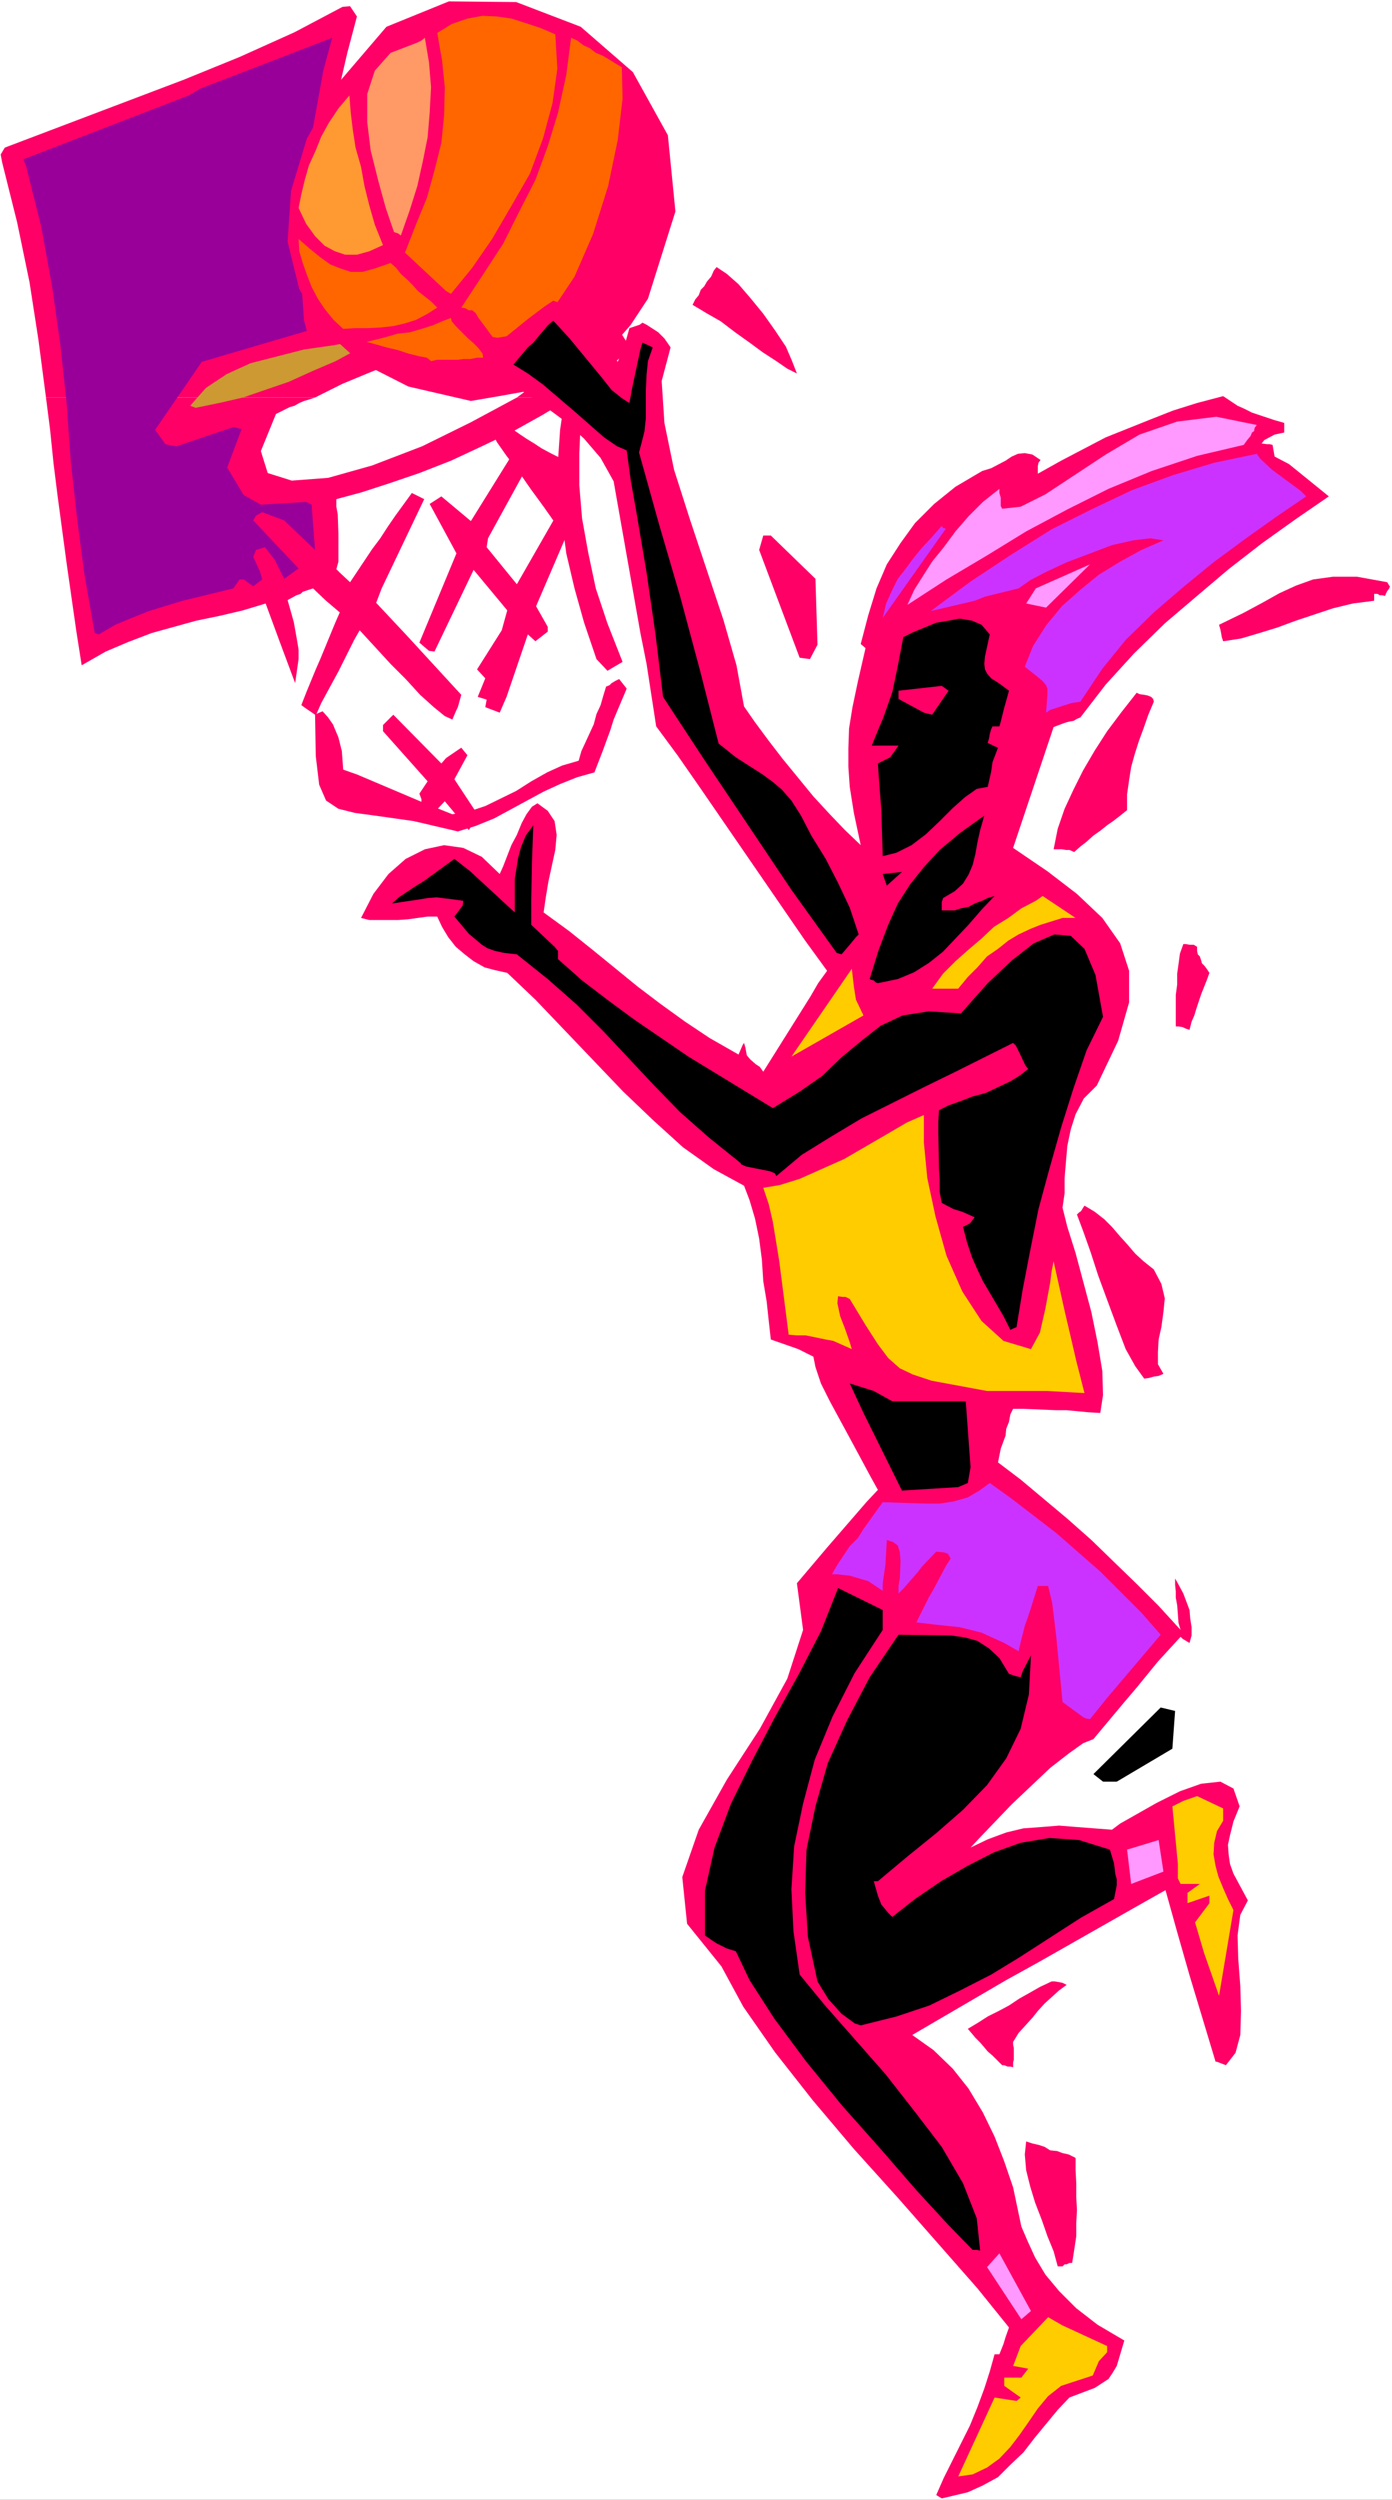 <?xml version="1.0" encoding="UTF-8" standalone="no"?>
<svg
   version="1.0"
   width="86.72mm"
   height="155.668mm"
   id="svg48"
   sodipodi:docname="Basketball Player 61.wmf"
   xmlns:inkscape="http://www.inkscape.org/namespaces/inkscape"
   xmlns:sodipodi="http://sodipodi.sourceforge.net/DTD/sodipodi-0.dtd"
   xmlns="http://www.w3.org/2000/svg"
   xmlns:svg="http://www.w3.org/2000/svg">
  <rect width="100%" height="100%" fill="#333333" stroke="none"/>
  <sodipodi:namedview
     id="namedview48"
     pagecolor="#ffffff"
     bordercolor="#000000"
     borderopacity="0.25"
     inkscape:showpageshadow="2"
     inkscape:pageopacity="0.0"
     inkscape:pagecheckerboard="0"
     inkscape:deskcolor="#d1d1d1"
     inkscape:document-units="mm" />
  <defs
     id="defs1">
    <pattern
       id="WMFhbasepattern"
       patternUnits="userSpaceOnUse"
       width="6"
       height="6"
       x="0"
       y="0" />
  </defs>
  <path
     style="fill:#ffffff;fill-opacity:1;fill-rule:evenodd;stroke:none"
     d="M 0,588.353 H 327.762 V 0 H 0 Z"
     id="path1" />
  <path
     style="fill:#ffffff;fill-opacity:1;fill-rule:evenodd;stroke:none"
     d="m 107.476,286.339 -10.505,6.302 v 8.08 l 6.303,6.302 v 4.848 l -10.667,-0.485 -8.081,3.232 -7.434,16.644 -3.232,4.686 1.131,5.494 0.485,10.503 -0.485,0.323 -1.616,1.293 -1.131,1.939 -0.485,0.808 -0.808,1.131 -1.616,2.909 -1.616,3.555 -0.485,1.778 v 2.101 l 0.323,1.778 0.646,2.585 0.97,3.878 3.071,9.372 4.202,12.281 -6.95,1.939 -10.505,17.937 -9.697,4.686 -2.586,9.695 0.485,5.817 6.788,1.616 2.909,-4.848 3.232,-3.878 16.323,-7.918 19.717,-19.229 -0.323,-10.827 -1.293,-7.433 3.232,-2.101 14.546,4.848 8.081,6.948 -10.182,15.998 -0.162,0.323 -1.616,1.131 -2.748,3.07 -4.04,5.979 -2.101,4.04 2.909,2.262 2.586,1.778 2.909,2.747 1.616,2.262 7.596,0.646 v -0.97 l 0.323,-1.778 v -3.393 l 0.162,-0.97 v -1.131 l 0.808,-2.424 0.808,-2.747 0.162,-0.323 0.323,-0.323 9.212,-13.735 7.919,-11.15 0.485,-0.162 0.646,-0.485 0.808,-0.646 1.455,-1.778 0.646,-0.97 0.323,-1.131 -0.323,-2.262 -0.485,-2.262 -0.162,-1.293 -0.323,-0.485 -6.303,-6.625 -4.687,-1.939 -6.142,-4.363 -15.839,-8.08 8.243,-13.735 5.172,-9.372 3.556,9.534 0.808,0.97 5.495,8.564 1.131,1.939 0.808,2.101 v 0.97 l 0.162,0.646 v 0.323 l 0.162,0.323 -1.131,6.948 12.283,9.695 1.131,0.97 2.424,1.131 h 0.97 l 0.808,-0.162 0.485,-0.97 0.323,-1.616 -0.485,-2.101 -0.808,-2.101 -1.455,-4.04 -1.616,-3.232 -0.646,-1.293 -4.849,-7.11 -4.202,-13.25 -6.626,-9.695 -0.808,-12.281 -2.101,-9.372 -8.081,-3.393 -0.97,-3.878 2.263,-0.646 2.101,-0.97 0.646,-0.808 0.646,-0.808 0.97,-2.424 0.162,-1.616 0.485,-1.454 0.485,-3.393 -0.162,-2.747 -0.808,-1.454 -1.778,-2.909 -1.939,-2.424 -1.616,-1.778 z"
     id="path2" />
  <path
     style="fill:#ff0066;fill-opacity:1;fill-rule:evenodd;stroke:none"
     d="M 10.828,93.561 9.051,79.988 6.95,66.414 4.04,52.356 2.263,45.246 0.485,38.136 0.162,36.358 1.131,34.742 43.314,18.745 56.405,13.412 69.334,7.595 80.648,1.616 82.425,1.454 l 1.616,2.424 -2.263,8.564 -2.101,9.049 -1.778,9.211 -1.293,9.695 -0.97,9.372 -0.162,9.372 0.485,9.372 1.131,8.888 6.95,-0.646 6.95,-1.131 14.061,-2.262 6.95,-1.616 21.01,-5.009 2.586,0.323 2.101,1.131 1.939,1.616 1.939,1.939 1.939,2.101 1.455,2.585 3.394,5.333 -1.293,1.454 -1.616,1.454 -3.232,2.909 -7.758,5.979 h -12.768 l 5.495,-4.04 4.687,-3.717 3.717,-3.393 1.939,-2.909 0.485,-2.424 -1.293,-2.101 -3.394,-1.293 h -5.495 l -6.95,1.778 -6.788,1.939 -6.788,2.262 -13.576,5.333 -6.465,2.585 -6.626,2.747 -6.465,3.232 z"
     id="path3" />
  <path
     style="fill:#ff0066;fill-opacity:1;fill-rule:evenodd;stroke:none"
     d="m 10.828,93.561 0.97,7.595 0.808,7.918 0.97,7.756 2.101,15.674 2.263,15.836 1.293,8.241 5.657,-3.232 5.333,-2.262 5.495,-2.101 10.505,-2.909 5.495,-1.131 5.495,-1.293 5.333,-1.616 3.394,9.211 3.556,9.534 0.808,-5.656 v -2.262 l -0.323,-1.939 -0.808,-4.525 -1.455,-5.171 2.101,-1.131 0.97,-0.323 0.485,-0.485 2.424,-0.808 3.071,2.909 3.232,2.747 -1.131,2.585 -3.394,8.241 -1.131,2.585 -1.131,2.747 -1.131,2.747 -1.131,2.909 0.646,0.485 2.586,1.778 0.162,9.695 0.808,6.787 1.616,3.717 2.909,1.939 3.879,0.97 5.98,0.808 7.919,1.131 10.344,2.424 4.202,-1.293 4.364,-1.778 11.637,-6.302 3.879,-1.778 4.04,-1.616 4.04,-1.131 1.939,-5.009 1.778,-4.848 0.808,-2.585 3.071,-7.272 -1.778,-2.262 -0.97,0.485 -0.808,0.485 -0.485,0.485 -0.808,0.323 -0.646,2.101 -0.646,2.262 -0.97,2.101 -0.646,2.424 -2.909,6.302 -0.646,2.262 -3.879,1.131 -3.556,1.616 -3.717,2.101 -3.556,2.262 -7.273,3.555 -3.879,1.293 -3.879,0.646 -6.465,-2.585 -16,-6.787 -3.232,-1.131 -0.323,-4.363 -0.808,-3.232 -1.293,-3.07 -1.131,-1.616 -1.293,-1.454 -0.808,0.323 -0.646,0.323 1.131,-2.585 4.04,-7.433 3.717,-7.433 1.293,-2.262 7.273,7.918 3.556,3.555 3.394,3.717 3.232,2.909 2.586,2.101 1.778,0.808 0.97,-2.262 0.323,-0.646 0.808,-2.909 -12.768,-13.897 -7.273,-7.756 1.293,-3.393 10.02,-21.007 -2.909,-1.454 -3.879,5.333 -1.778,2.585 -1.778,2.747 -1.939,2.585 -5.172,7.756 -2.424,-2.262 -0.808,-0.808 0.485,-1.778 v -2.101 -4.525 l -0.162,-4.525 -0.323,-1.778 v -1.778 l 5.98,-1.616 6.465,-2.101 7.111,-2.424 7.434,-2.909 7.273,-3.393 7.434,-3.555 6.95,-3.878 6.626,-4.04 h -12.768 l -10.828,5.817 -11.475,5.656 -11.798,4.525 -10.344,2.909 -8.566,0.646 -5.657,-1.778 -1.616,-5.171 3.556,-8.726 3.232,-1.616 1.131,-0.323 1.131,-0.646 1.131,-0.485 1.131,-0.323 1.455,-0.485 z"
     id="path4" />
  <path
     style="fill:#ff0066;fill-opacity:1;fill-rule:evenodd;stroke:none"
     d="m 99.234,193.101 v -5.009 l -0.485,-1.293 1.939,-2.909 -10.505,-11.796 v -1.454 l 2.424,-2.424 11.313,11.473 1.131,-1.293 3.556,-2.424 1.455,1.778 -3.071,5.656 5.657,8.564 -2.263,3.393 -5.657,-6.787 -2.263,2.424 z"
     id="path5" />
  <path
     style="fill:#990099;fill-opacity:1;fill-rule:evenodd;stroke:none"
     d="M 22.303,148.987 19.879,135.252 18.101,121.678 16.647,108.428 15.677,94.854 14.222,81.28 12.283,67.545 9.697,53.325 6.142,39.105 5.495,37.489 44.445,22.461 47.193,20.845 78.223,8.888 l -2.101,7.756 -2.909,16.159 -1.131,8.08 -0.97,8.08 -0.162,8.726 v 8.726 l 0.646,9.049 0.646,2.424 -24.728,7.272 -10.99,15.998 2.424,3.393 2.586,0.485 13.414,-4.525 1.939,0.485 -3.394,9.049 3.879,6.464 4.04,2.262 10.667,-0.646 1.293,0.646 0.808,10.665 -7.273,-6.948 -5.172,-1.939 -1.455,0.808 -0.646,1.131 10.667,11.311 -3.394,2.424 -2.263,-4.525 -2.263,-2.909 -2.101,0.646 -0.646,1.616 1.616,3.555 0.485,1.778 -2.101,1.616 -2.263,-1.616 h -0.97 l -1.455,2.101 -7.919,1.939 -4.04,0.97 -7.919,2.424 -4.04,1.616 -3.879,1.616 -3.879,2.262 z"
     id="path6" />
  <path
     style="fill:#ff0066;fill-opacity:1;fill-rule:evenodd;stroke:none"
     d="m 114.264,166.439 0.323,-1.778 -2.101,-0.646 1.778,-4.363 -1.939,-2.101 5.818,-9.211 1.293,-4.686 -7.919,-9.534 -9.212,19.229 -1.293,-0.162 -2.263,-1.939 8.727,-21.007 -6.303,-11.635 2.748,-1.778 6.95,5.817 10.344,-16.644 3.717,2.424 -0.97,1.778 -9.051,16.482 -0.323,2.101 7.111,8.726 10.182,-17.775 1.131,-0.323 2.101,2.585 -8.889,20.684 2.748,4.848 v 1.131 l -2.909,2.262 -1.778,-1.616 -5.01,14.705 -1.616,3.717 z"
     id="path7" />
  <path
     style="fill:#ff0066;fill-opacity:1;fill-rule:evenodd;stroke:none"
     d="m 143.032,157.875 -2.586,-2.747 -2.909,-8.564 -2.263,-8.08 -1.939,-8.241 -0.97,-7.433 -0.97,-7.433 v -7.11 l 0.485,-7.11 0.97,-6.625 2.424,-3.555 2.424,1.131 -0.97,7.272 -0.323,7.272 v 7.595 l 0.646,7.756 1.455,8.08 1.778,8.403 2.748,8.241 3.556,9.049 z"
     id="path8" />
  <path
     style="fill:#cc9932;fill-opacity:1;fill-rule:evenodd;stroke:none"
     d="m 44.768,95.5 3.717,-4.201 4.849,-3.232 5.657,-2.585 6.303,-1.616 6.303,-1.616 6.788,-0.97 6.303,-1.131 5.818,-0.808 -5.818,2.585 -5.657,3.07 -5.657,2.424 -5.333,2.424 -5.657,1.939 -5.172,1.778 -5.657,1.293 -5.495,1.131 z"
     id="path9" />
  <path
     style="fill:#ff0066;fill-opacity:1;fill-rule:evenodd;stroke:none"
     d="M 110.87,94.369 96.163,90.976 84.688,85.159 76.122,77.402 70.466,68.03 67.718,56.88 68.526,44.922 72.243,32.641 79.516,19.714 90.991,6.302 105.699,0.323 l 15.839,0.162 15.192,5.817 12.283,10.665 8.243,14.866 1.778,17.937 -6.465,20.522 -4.04,6.14 -4.202,4.848 -4.525,4.201 -4.687,3.07 -5.495,1.939 -5.818,1.616 -6.303,1.131 z"
     id="path10" />
  <path
     style="fill:#ff0066;fill-opacity:1;fill-rule:evenodd;stroke:none"
     d="m 115.557,101.156 0.97,-0.162 0.97,-0.323 0.97,-0.162 0.808,-0.162 1.616,0.808 1.616,1.131 1.455,0.97 2.101,1.293 1.455,0.97 2.101,1.131 1.616,0.808 1.778,0.808 0.323,2.909 0.323,3.07 0.485,2.909 0.646,3.232 0.485,2.909 0.485,2.909 0.162,3.07 0.323,3.07 -2.586,-4.525 -2.586,-4.201 -3.071,-4.363 -3.071,-4.201 -2.909,-4.201 -2.748,-3.555 -2.263,-3.232 z"
     id="path11" />
  <path
     style="fill:#ff6600;fill-opacity:1;fill-rule:evenodd;stroke:none"
     d="m 101.496,84.997 -0.97,-0.808 -1.778,-0.323 -2.586,-0.646 -2.424,-0.808 -2.748,-0.646 -2.263,-0.646 -1.778,-0.485 -0.646,-0.162 1.939,-0.485 2.586,-0.646 2.748,-0.808 2.909,-0.323 2.748,-0.808 2.586,-0.808 2.263,-0.97 2.101,-0.808 0.162,0.808 0.97,1.131 1.131,1.131 1.616,1.616 1.455,1.293 1.131,1.131 0.97,1.293 0.162,0.97 h -1.455 l -1.616,0.323 h -1.616 l -1.293,0.162 h -1.778 -1.455 -1.616 z"
     id="path12" />
  <path
     style="fill:#ff6600;fill-opacity:1;fill-rule:evenodd;stroke:none"
     d="m 80.809,77.402 -2.263,-2.101 -2.101,-2.585 -1.616,-2.424 -1.455,-2.747 -1.131,-2.909 -0.97,-2.747 -0.808,-2.747 -0.162,-2.909 2.586,2.262 2.586,2.101 2.263,1.616 2.424,0.97 2.424,0.808 h 2.748 l 2.909,-0.808 3.717,-1.293 1.293,1.131 1.131,1.454 1.455,1.293 1.293,1.293 1.293,1.454 1.616,1.293 1.455,1.131 1.455,1.454 -2.263,1.454 -2.748,1.454 -2.586,0.808 -2.748,0.646 -2.909,0.323 -3.232,0.162 h -2.909 z"
     id="path13" />
  <path
     style="fill:#ff6600;fill-opacity:1;fill-rule:evenodd;stroke:none"
     d="m 110.385,73.039 -0.808,-0.485 -0.97,-0.162 5.01,-7.595 4.849,-7.433 3.717,-7.433 3.879,-7.595 2.909,-7.918 2.424,-7.918 1.939,-8.888 1.131,-8.726 1.455,0.646 1.455,1.131 1.455,0.646 1.455,1.131 1.616,0.646 1.616,0.97 1.293,0.808 1.616,0.97 0.162,7.433 -1.131,9.695 -2.263,10.827 -3.556,11.311 -4.364,10.019 -5.495,8.241 -5.98,5.009 -6.626,1.131 -1.131,-0.162 -0.646,-0.808 -0.808,-1.131 -0.97,-1.293 -0.97,-1.293 -0.646,-1.131 -0.808,-0.646 z"
     id="path14" />
  <path
     style="fill:#ff6600;fill-opacity:1;fill-rule:evenodd;stroke:none"
     d="m 105.052,68.515 -9.697,-9.049 2.586,-6.625 2.586,-6.302 1.778,-6.464 1.616,-6.464 0.646,-6.464 0.162,-6.625 -0.646,-6.302 -1.131,-6.464 3.394,-2.101 3.717,-1.293 3.556,-0.646 3.394,0.162 3.394,0.485 3.556,1.131 3.394,1.131 3.394,1.454 0.485,8.08 -1.131,8.08 -2.263,8.403 -3.071,8.241 -4.364,7.595 -4.525,7.756 -4.687,6.787 -5.01,6.14 z"
     id="path15" />
  <path
     style="fill:#ff9932;fill-opacity:1;fill-rule:evenodd;stroke:none"
     d="m 70.304,48.962 0.646,-3.232 0.808,-3.393 0.97,-3.393 1.616,-3.555 1.293,-3.232 1.778,-3.232 2.263,-3.393 2.586,-3.07 0.323,4.04 0.485,4.04 0.646,4.201 1.293,4.525 0.808,4.525 1.131,4.525 1.293,4.525 1.939,4.848 -3.232,1.454 -2.909,0.808 H 81.294 l -2.424,-0.808 -2.424,-1.293 -2.263,-2.262 -2.101,-2.909 z"
     id="path16" />
  <path
     style="fill:#ff9966;fill-opacity:1;fill-rule:evenodd;stroke:none"
     d="m 92.769,54.618 -1.939,-5.656 -1.778,-6.464 -1.778,-7.11 -0.808,-6.625 v -6.625 l 1.778,-5.494 3.717,-4.201 6.303,-2.424 0.97,-0.485 0.808,-0.646 0.97,5.817 0.485,5.817 -0.323,5.979 -0.485,5.817 -1.131,5.656 -1.293,5.817 -1.778,5.656 -2.101,5.979 -0.646,-0.485 z"
     id="path17" />
  <path
     style="fill:#ff0066;fill-opacity:1;fill-rule:evenodd;stroke:none"
     d="m 220.448,587.222 1.778,-4.04 6.141,-12.281 1.778,-4.363 1.616,-4.363 1.293,-4.04 1.131,-4.04 h 1.131 l 0.97,-2.424 0.485,-1.616 0.808,-2.262 -7.434,-9.211 -18.748,-21.33 -10.344,-11.473 -9.697,-11.473 -8.889,-11.311 -7.434,-10.665 -5.172,-9.534 -8.081,-10.019 -1.131,-10.988 3.879,-11.15 6.626,-11.796 7.758,-11.958 6.465,-11.796 3.717,-11.473 -1.455,-10.988 7.111,-8.403 9.374,-10.827 2.586,-2.747 -1.616,-2.909 -4.525,-8.403 -5.172,-9.534 -2.101,-4.201 -1.293,-3.878 -0.485,-2.424 -3.556,-1.778 -6.465,-2.262 -0.485,-4.363 -0.485,-4.525 -0.808,-4.848 -0.323,-5.009 -0.646,-5.009 -0.97,-4.686 -1.293,-4.363 -1.293,-3.393 -7.111,-3.878 -7.273,-5.171 -6.95,-6.302 -7.111,-6.787 -20.687,-21.653 -6.626,-6.302 -2.909,-0.646 -2.424,-0.646 -2.586,-1.454 -2.101,-1.616 -2.101,-1.778 -1.778,-2.262 -1.455,-2.424 -1.131,-2.424 h -2.263 l -4.687,0.646 -2.263,0.162 h -4.525 -2.263 l -1.939,-0.485 2.909,-5.656 3.556,-4.686 4.04,-3.555 4.525,-2.262 4.525,-0.97 4.525,0.646 4.364,2.101 4.202,4.04 0.808,-1.778 1.939,-5.009 1.293,-2.424 1.131,-2.747 1.131,-2.101 1.293,-1.778 1.293,-0.808 2.424,1.778 1.616,2.424 0.485,3.232 -0.323,3.555 -1.616,7.433 -0.646,3.878 -0.485,3.393 5.98,4.363 5.657,4.525 10.505,8.564 5.333,4.04 5.818,4.201 5.818,3.878 6.788,3.878 0.97,-2.262 0.323,-0.485 0.323,1.131 0.323,1.778 0.808,0.97 1.293,1.131 0.97,0.646 0.808,1.131 11.152,-17.775 1.778,-3.07 2.101,-2.909 -5.172,-7.11 -24.889,-36.196 -5.172,-7.433 -5.01,-6.787 -2.263,-14.705 -1.455,-7.272 -6.303,-35.712 -3.071,-5.494 -3.879,-4.525 -4.202,-3.878 -4.364,-3.232 -4.525,-3.07 -4.04,-2.909 -3.394,-3.717 -2.101,-3.717 1.939,-1.616 7.596,-6.14 3.879,-2.909 1.939,-1.293 2.263,0.808 2.101,1.616 2.101,1.778 1.939,2.101 1.616,1.778 5.172,6.302 1.616,-3.878 1.131,-4.04 2.424,-0.808 0.646,-0.485 0.97,0.485 2.748,1.778 1.455,1.454 1.455,2.101 -2.101,7.918 0.646,9.857 2.263,10.988 3.717,11.635 7.919,23.754 3.071,10.665 1.778,9.695 2.586,3.717 3.232,4.363 3.232,4.201 7.273,8.888 3.879,4.201 3.556,3.717 3.717,3.555 -1.616,-7.595 -0.97,-6.14 -0.323,-4.686 v -4.363 l 0.162,-4.686 0.808,-5.009 1.293,-6.14 1.778,-7.756 -1.131,-0.97 1.778,-6.787 1.939,-6.302 2.424,-5.656 3.232,-5.009 3.394,-4.686 4.525,-4.525 5.01,-4.04 6.303,-3.717 2.101,-0.646 3.394,-1.778 1.455,-0.97 1.455,-0.646 1.616,-0.162 1.778,0.323 1.939,1.293 -0.485,0.646 -0.162,0.808 v 0.808 0.97 l 5.495,-3.07 10.505,-5.494 10.505,-4.201 5.333,-2.101 5.657,-1.778 6.142,-1.616 3.394,2.262 1.455,0.646 1.939,0.97 5.333,1.778 2.263,0.646 v 2.262 l -2.263,0.485 -2.424,1.293 -0.646,0.808 1.293,0.162 h 0.646 l 0.646,0.162 0.485,2.747 3.394,1.778 9.374,7.595 -7.758,5.333 -7.919,5.656 -7.919,6.14 -7.434,6.302 -7.596,6.464 -7.273,7.11 -6.626,7.272 -5.98,7.756 -0.808,0.323 -0.808,0.485 -0.97,0.162 -0.646,0.162 -0.97,0.323 -2.101,0.808 -9.535,28.44 8.081,5.494 6.95,5.333 5.98,5.656 4.202,5.979 2.101,6.464 v 7.433 l -2.586,9.049 -5.01,10.503 -3.071,3.07 -1.939,3.717 -1.131,3.555 -0.808,3.878 -0.323,3.717 -0.323,3.878 v 3.555 l -0.485,3.393 1.131,4.525 1.939,6.14 3.717,13.897 1.455,7.11 1.131,6.787 0.162,5.656 -0.646,4.201 -2.748,-0.162 -5.172,-0.485 h -2.424 l -7.758,-0.323 h -2.424 l -0.646,1.293 -0.323,1.778 -0.646,1.616 -0.162,1.616 -1.131,3.07 -0.646,3.232 5.333,4.04 10.99,9.211 5.657,5.009 10.667,10.342 5.172,5.171 5.172,5.656 -0.485,-1.616 -0.323,-4.201 -0.323,-1.778 v -1.454 l -0.162,-1.616 v -1.454 l 0.808,1.454 1.131,2.101 1.455,3.878 0.162,1.939 0.323,2.101 v 1.939 l -0.485,1.778 -1.616,-0.97 -0.485,-0.485 -5.333,5.817 -5.01,6.14 -2.748,3.232 -7.434,8.888 -2.424,0.97 -3.394,2.424 -4.364,3.393 -9.051,8.564 -7.434,7.756 -2.263,2.424 4.04,-1.939 4.364,-1.616 4.04,-0.97 4.364,-0.323 4.04,-0.323 4.04,0.323 8.404,0.646 1.939,-1.454 8.566,-4.848 5.495,-2.747 5.01,-1.778 4.525,-0.485 3.071,1.616 1.455,4.201 -1.455,3.555 -0.808,3.232 -0.485,2.262 0.162,2.262 0.323,2.262 0.808,2.262 3.394,6.302 -1.778,3.393 -0.646,4.848 0.162,5.494 0.485,6.464 0.162,5.817 -0.162,5.656 -1.131,4.201 -2.263,2.909 -2.101,-0.808 h -0.323 l -6.141,-20.36 -2.909,-10.18 -2.748,-9.857 -7.434,4.201 -22.465,12.766 -7.596,4.201 -22.142,12.927 5.01,3.555 4.525,4.363 3.717,4.686 3.394,5.656 2.748,5.656 2.263,5.817 2.101,6.14 1.939,9.211 1.455,3.393 1.778,3.878 2.424,4.04 3.232,3.878 4.04,4.04 5.01,3.878 6.303,3.717 -1.778,5.979 -0.97,1.616 -0.97,1.454 -3.232,2.101 -5.98,2.262 -2.748,2.909 -5.333,6.464 -2.748,3.555 -3.071,2.909 -2.909,2.909 -3.556,1.939 -3.556,1.616 -6.142,1.454 z"
     id="path18" />
  <path
     style="fill:#ffcc00;fill-opacity:1;fill-rule:evenodd;stroke:none"
     d="m 225.619,582.859 8.566,-18.583 5.172,0.808 0.97,-0.808 -3.879,-2.747 v -1.939 h 4.04 l 1.616,-2.101 -3.556,-0.646 1.778,-4.686 6.465,-6.787 3.394,1.939 10.505,4.848 v 1.454 l -1.939,2.101 -1.455,3.393 -7.434,2.424 -3.071,2.424 -2.424,2.909 -2.101,3.07 -2.263,3.232 -2.101,2.747 -2.586,2.747 -2.909,2.101 -3.394,1.616 z"
     id="path19" />
  <path
     style="fill:#ff99ff;fill-opacity:1;fill-rule:evenodd;stroke:none"
     d="m 240.488,545.855 -8.081,-12.281 2.909,-3.232 7.434,13.574 z"
     id="path20" />
  <path
     style="fill:#ff0066;fill-opacity:1;fill-rule:evenodd;stroke:none"
     d="m 250.185,533.412 h -0.646 -0.485 l -0.97,-3.555 -1.455,-3.555 -1.293,-3.717 -1.616,-4.201 -1.131,-3.717 -0.97,-3.878 -0.323,-3.717 0.323,-3.07 1.455,0.485 1.455,0.323 1.455,0.485 1.293,0.808 1.616,0.162 1.293,0.485 1.455,0.323 1.616,0.808 v 2.909 l 0.162,3.07 v 3.232 l 0.162,3.07 -0.162,3.07 v 3.07 l -0.485,3.232 -0.485,3.07 h -0.646 l -0.646,0.323 h -0.485 z"
     id="path21" />
  <path
     style="fill:#000000;fill-opacity:1;fill-rule:evenodd;stroke:none"
     d="m 229.013,529.534 -5.818,-5.979 -7.434,-8.08 -8.404,-9.695 -9.051,-10.18 -8.566,-10.503 -7.434,-10.019 -5.818,-9.049 -3.232,-6.787 -2.101,-0.646 -2.586,-1.293 -2.586,-1.778 v -10.503 l 2.263,-10.18 3.879,-10.342 5.01,-10.18 5.333,-10.18 5.657,-10.18 5.172,-10.019 4.04,-10.18 10.505,5.171 v 4.686 l -6.626,10.18 -5.172,10.18 -4.202,10.18 -2.748,10.342 -2.101,10.019 -0.646,10.18 0.485,9.857 1.455,10.18 5.98,7.272 14.222,16.159 6.95,8.888 6.303,8.241 5.01,8.564 3.232,8.241 0.808,7.595 -0.808,-0.162 z"
     id="path22" />
  <path
     style="fill:#ff0066;fill-opacity:1;fill-rule:evenodd;stroke:none"
     d="m 235.963,486.066 -0.97,-0.97 -1.293,-1.293 -1.131,-0.97 -0.808,-0.97 -0.97,-1.131 -1.131,-1.131 -0.808,-0.97 -0.97,-1.131 2.424,-1.454 2.263,-1.454 2.586,-1.293 2.424,-1.293 2.424,-1.616 2.586,-1.454 2.263,-1.293 2.748,-1.293 h 0.808 l 0.97,0.162 0.808,0.162 0.97,0.485 -1.778,1.293 -1.778,1.616 -1.616,1.454 -1.616,1.778 -1.293,1.616 -1.616,1.778 -1.616,1.778 -1.293,2.101 v 0.646 l 0.162,0.808 v 0.808 0.646 0.646 0.646 l -0.162,0.646 v 1.131 l -0.646,-0.162 H 237.256 l -0.808,-0.323 z"
     id="path23" />
  <path
     style="fill:#000000;fill-opacity:1;fill-rule:evenodd;stroke:none"
     d="m 202.67,476.694 -1.455,-0.485 -1.293,-0.97 -1.778,-1.293 -3.071,-3.393 -2.586,-4.201 -2.263,-10.503 -0.646,-10.342 0.323,-10.18 2.101,-10.18 2.909,-10.18 4.525,-10.019 5.333,-10.18 6.788,-10.019 12.283,0.162 3.394,0.485 2.909,0.808 2.748,1.778 2.424,2.262 2.263,3.717 1.455,0.485 1.293,0.323 0.485,-1.454 1.939,-3.717 -0.485,9.211 -1.939,8.08 -3.394,6.948 -4.525,6.302 -5.657,5.817 -6.303,5.494 -6.788,5.494 -6.95,5.817 h -0.97 l 0.97,3.393 0.808,2.101 1.616,1.939 0.97,0.97 5.333,-4.201 6.141,-4.201 6.142,-3.555 6.303,-3.232 6.303,-2.262 6.788,-1.131 6.95,0.485 7.273,2.262 0.97,3.232 0.323,2.585 0.323,1.131 v 1.454 l -0.646,3.232 -7.758,4.363 -14.546,9.372 -6.626,4.04 -7.273,3.717 -7.273,3.555 -7.758,2.585 z"
     id="path24" />
  <path
     style="fill:#ffcc00;fill-opacity:1;fill-rule:evenodd;stroke:none"
     d="m 287.035,469.745 -3.556,-10.18 -1.616,-5.494 -0.485,-1.616 3.394,-4.525 v -1.778 l -5.172,1.778 v -2.424 l 2.909,-2.101 h -4.525 l -0.646,-1.293 v -3.393 l -1.293,-13.574 2.586,-1.293 3.232,-1.131 6.142,2.909 v 2.909 l -1.455,2.424 -0.646,2.747 -0.162,2.747 0.485,2.747 0.646,2.424 1.131,2.747 1.131,2.585 1.293,2.585 z"
     id="path25" />
  <path
     style="fill:#ff99ff;fill-opacity:1;fill-rule:evenodd;stroke:none"
     d="m 266.347,443.406 -0.97,-8.08 7.434,-2.262 1.131,7.433 z"
     id="path26" />
  <path
     style="fill:#000000;fill-opacity:1;fill-rule:evenodd;stroke:none"
     d="m 259.721,419.329 -2.263,-1.778 15.839,-15.674 3.394,0.808 -0.646,8.888 -13.091,7.756 z"
     id="path27" />
  <path
     style="fill:#cc32ff;fill-opacity:1;fill-rule:evenodd;stroke:none"
     d="m 255.034,404.139 -4.849,-3.555 -1.455,-15.19 -0.97,-8.08 -0.97,-4.04 h -2.424 l -1.778,5.656 -0.646,1.939 -0.646,1.778 -0.97,3.878 -0.485,2.101 -3.394,-1.939 -5.333,-2.424 -5.172,-1.293 -6.141,-0.646 -4.04,-0.485 2.909,-5.817 1.131,-1.939 2.909,-5.494 1.131,-1.778 -0.646,-1.131 -0.97,-0.323 -1.778,-0.162 -3.394,3.555 -0.97,1.293 -3.394,3.878 -1.131,1.131 v -1.778 l 0.323,-1.778 0.162,-4.04 -0.162,-2.101 -0.485,-1.616 -1.131,-0.808 -1.455,-0.485 -0.323,5.817 -0.485,3.232 -0.162,1.293 v 1.616 l -3.394,-2.262 -1.616,-0.485 -2.748,-0.808 -2.909,-0.323 h -1.293 l 1.293,-2.262 2.909,-4.363 1.939,-1.939 1.293,-2.101 4.525,-6.302 9.859,0.323 h 3.556 l 3.232,-0.485 3.394,-0.97 2.748,-1.616 2.424,-1.778 5.172,3.717 10.505,8.08 5.172,4.525 5.172,4.525 5.01,5.009 4.687,4.686 4.525,5.171 -12.606,14.866 -4.04,5.009 -0.97,-0.162 z"
     id="path28" />
  <path
     style="fill:#000000;fill-opacity:1;fill-rule:evenodd;stroke:none"
     d="m 212.367,350.814 -9.051,-18.26 -3.232,-6.948 5.657,1.778 4.364,2.424 h 17.293 l 1.131,15.513 -0.646,3.717 -2.263,0.97 z"
     id="path29" />
  <path
     style="fill:#ffcc00;fill-opacity:1;fill-rule:evenodd;stroke:none"
     d="m 232.407,327.384 -13.091,-2.424 -4.364,-1.454 -3.071,-1.454 -2.748,-2.424 -2.424,-3.232 -2.909,-4.525 -3.717,-6.14 -0.97,-0.485 h -0.646 l -1.131,-0.162 -0.162,1.616 0.646,3.07 1.131,2.909 1.131,3.232 0.485,1.616 -4.364,-1.939 -1.778,-0.323 -4.687,-0.97 h -2.101 l -1.939,-0.162 -2.263,-17.613 -1.455,-8.888 -0.97,-4.201 -1.293,-3.878 3.879,-0.646 4.687,-1.454 10.505,-4.686 10.02,-5.817 4.687,-2.747 4.04,-1.778 v 6.464 l 0.808,8.403 1.939,9.049 2.586,9.211 3.717,8.403 4.525,6.948 5.172,4.686 6.465,1.939 2.101,-3.878 1.293,-5.656 1.131,-6.14 0.323,-2.585 0.485,-2.424 2.586,11.635 1.778,7.595 0.97,4.201 1.939,7.595 -8.727,-0.485 h -8.566 z"
     id="path30" />
  <path
     style="fill:#ff0066;fill-opacity:1;fill-rule:evenodd;stroke:none"
     d="m 269.418,324.475 -2.101,-2.909 -2.263,-4.04 -2.101,-5.494 -2.101,-5.656 -2.263,-6.14 -1.778,-5.494 -1.778,-5.009 -1.455,-3.878 0.485,-0.485 0.485,-0.323 0.485,-0.808 0.323,-0.485 2.424,1.454 2.263,1.778 1.778,1.778 1.939,2.262 1.616,1.778 1.939,2.262 1.939,1.778 2.424,1.939 1.778,3.393 0.808,3.393 -0.323,3.232 -0.485,3.555 -0.646,2.909 -0.162,2.909 v 2.909 l 1.293,2.262 -1.131,0.485 -1.131,0.162 -1.131,0.323 z"
     id="path31" />
  <path
     style="fill:#000000;fill-opacity:1;fill-rule:evenodd;stroke:none"
     d="m 237.902,313.002 -1.616,-3.232 -4.849,-8.241 -1.455,-3.07 -1.131,-2.585 -1.131,-3.393 -0.97,-3.717 1.616,-0.808 1.131,-1.454 -2.909,-1.293 -2.101,-0.646 -2.748,-1.454 -0.485,-2.585 v -2.747 l -0.162,-2.747 -0.162,-8.403 v -2.585 l 0.162,-2.747 2.263,-1.131 2.748,-0.97 2.909,-1.131 3.071,-0.808 5.818,-2.747 2.101,-1.293 2.101,-1.616 -0.646,-0.808 -1.455,-3.07 -0.808,-1.616 -0.646,-0.646 -13.576,6.787 -7.273,3.555 -14.869,7.433 -7.273,4.363 -6.788,4.201 -5.98,5.009 -0.323,-0.646 -1.131,-0.485 -5.657,-1.131 -1.131,-0.485 -0.162,-0.323 -7.434,-5.979 -6.788,-5.979 -6.141,-6.302 -11.96,-12.766 -6.303,-6.302 -6.788,-5.979 -7.273,-5.817 -2.909,-0.323 -2.263,-0.485 -1.778,-0.646 -1.293,-0.808 -3.071,-2.585 -3.394,-4.04 1.455,-1.939 0.485,-0.646 0.162,-1.131 -2.263,-0.323 -4.04,-0.485 -2.101,0.162 -1.939,0.323 -4.364,0.646 -2.101,0.323 1.616,-1.454 3.879,-2.585 2.101,-1.293 7.111,-5.171 3.717,2.909 10.505,9.695 v -7.918 l 0.808,-5.009 0.646,-2.424 1.131,-2.747 1.778,-2.424 -0.323,8.726 -0.162,8.888 v 2.909 2.909 l 5.495,5.171 0.808,0.97 v 1.939 l 5.657,5.009 6.142,4.686 6.141,4.525 12.768,8.726 19.879,12.119 6.303,-3.878 5.333,-3.717 4.525,-4.363 4.687,-3.878 4.525,-3.555 5.172,-2.424 6.141,-0.97 7.596,0.485 6.303,-7.11 5.657,-5.332 5.172,-4.04 4.849,-2.101 3.879,0.323 3.232,3.07 2.586,6.14 1.778,9.857 -3.879,7.918 -3.071,8.888 -2.909,9.211 -2.748,9.695 -2.586,9.534 -1.939,9.695 -1.778,9.211 -1.455,8.888 -0.808,0.323 z"
     id="path32" />
  <path
     style="fill:#ffcc00;fill-opacity:1;fill-rule:evenodd;stroke:none"
     d="m 186.346,248.689 14.222,-20.684 0.485,4.201 0.485,3.07 1.778,3.717 z"
     id="path33" />
  <path
     style="fill:#ff0066;fill-opacity:1;fill-rule:evenodd;stroke:none"
     d="m 276.853,241.579 v -2.424 -2.424 -2.585 l 0.323,-2.424 v -2.585 l 0.323,-2.262 0.323,-2.424 0.808,-2.262 h 0.485 l 0.97,0.162 h 0.97 l 0.808,0.485 v 0.97 l 0.162,0.808 0.485,0.485 0.323,0.97 0.162,0.646 0.646,0.646 0.485,0.646 0.646,0.97 -0.646,1.778 -0.646,1.616 -0.646,1.616 -0.485,1.454 -0.646,1.939 -0.485,1.616 -0.646,1.454 -0.485,1.939 -0.97,-0.323 -0.646,-0.323 -0.97,-0.162 z"
     id="path34" />
  <path
     style="fill:#ffcc00;fill-opacity:1;fill-rule:evenodd;stroke:none"
     d="m 219.478,232.691 2.586,-3.555 2.909,-2.909 2.909,-2.585 3.232,-2.747 2.909,-2.747 3.394,-2.101 3.071,-2.262 3.394,-1.778 1.616,-1.131 7.758,5.171 h -3.071 l -5.172,1.616 -2.424,0.97 -2.748,1.293 -2.424,1.454 -2.424,1.939 -2.586,1.778 -2.263,2.585 -2.263,2.262 -2.263,2.747 z"
     id="path35" />
  <path
     style="fill:#000000;fill-opacity:1;fill-rule:evenodd;stroke:none"
     d="m 206.71,231.398 -0.485,-0.162 -0.485,-0.485 -0.646,-0.162 -0.323,-0.162 2.101,-6.787 2.263,-5.979 2.263,-5.009 2.909,-4.525 3.232,-4.04 3.717,-4.04 4.849,-4.04 5.657,-4.04 -0.97,3.393 -0.646,2.909 -0.485,2.747 -0.646,2.585 -0.97,2.262 -1.293,2.101 -1.939,1.778 -2.748,1.616 -0.323,0.97 v 0.646 0.646 0.646 h 1.455 1.616 l 1.455,-0.485 1.778,-0.323 1.455,-0.808 1.778,-0.646 1.293,-0.646 1.616,-0.485 -3.071,3.232 -3.071,3.555 -3.071,3.232 -2.909,3.07 -3.232,2.585 -3.556,2.262 -3.879,1.616 z"
     id="path36" />
  <path
     style="fill:#000000;fill-opacity:1;fill-rule:evenodd;stroke:none"
     d="m 197.013,224.288 -10.667,-14.866 -20.364,-30.379 -9.859,-15.028 -1.778,-14.705 -2.101,-14.543 -2.424,-14.382 -1.293,-7.272 -0.97,-7.11 -2.263,-0.97 -3.071,-2.101 -6.626,-5.817 -7.758,-6.625 -3.556,-2.585 -3.394,-2.101 3.394,-4.04 1.293,-1.131 3.394,-4.04 1.293,-1.131 3.717,4.04 7.596,9.211 2.424,3.07 2.424,1.939 1.778,1.131 0.646,-3.555 1.939,-9.049 0.485,-1.616 2.424,1.131 -1.131,3.232 -0.323,3.232 -0.162,3.555 v 3.555 3.07 l -0.323,3.07 -0.646,2.585 -0.646,2.424 4.687,16.805 5.01,17.129 4.687,17.452 4.364,17.129 4.04,3.232 6.303,4.04 2.424,1.778 2.101,1.778 2.263,2.585 2.263,3.555 2.424,4.686 3.394,5.494 2.909,5.656 2.748,5.817 2.101,6.302 -0.646,0.646 -1.455,1.778 -1.939,2.262 z"
     id="path37" />
  <path
     style="fill:#000000;fill-opacity:1;fill-rule:evenodd;stroke:none"
     d="m 208.811,208.453 -0.97,-2.747 4.525,-0.485 z"
     id="path38" />
  <path
     style="fill:#000000;fill-opacity:1;fill-rule:evenodd;stroke:none"
     d="m 207.841,201.504 -0.323,-10.827 -0.646,-8.403 -0.162,-2.585 2.909,-1.454 1.939,-2.747 h -6.303 l 1.455,-3.555 1.293,-3.07 2.101,-5.979 1.293,-6.14 1.293,-6.787 2.263,-1.131 5.495,-2.262 2.909,-0.485 2.586,-0.485 2.909,0.485 2.263,0.97 1.939,2.262 -1.131,5.171 -0.162,1.778 0.162,1.293 0.485,0.97 0.97,1.131 1.778,1.131 2.424,1.778 -0.808,2.909 -0.323,1.131 -0.808,3.232 -0.323,1.131 h -1.616 l -0.323,0.646 -0.323,1.131 -0.162,0.97 -0.323,1.131 1.616,0.808 0.808,0.323 -1.293,3.393 -0.162,1.131 -0.162,1.131 -0.808,3.555 -2.586,0.485 -2.748,1.939 -2.909,2.585 -3.071,3.07 -3.232,3.07 -3.394,2.585 -3.556,1.778 z"
     id="path39" />
  <path
     style="fill:#ff0066;fill-opacity:1;fill-rule:evenodd;stroke:none"
     d="m 249.054,199.888 h -0.323 -0.646 l 0.97,-4.848 1.616,-4.686 2.101,-4.525 2.263,-4.525 2.748,-4.686 2.909,-4.525 3.394,-4.525 3.556,-4.525 0.646,0.323 1.131,0.162 0.808,0.162 0.808,0.323 0.485,0.485 0.162,0.646 -1.293,3.07 -1.131,3.232 -1.131,3.07 -0.97,3.07 -0.808,2.909 -0.485,3.07 -0.485,3.393 v 3.717 l -1.616,1.293 -1.455,1.131 -1.616,1.131 -1.616,1.293 -1.616,1.131 -1.616,1.454 -1.455,1.131 -1.455,1.293 -1.131,-0.485 h -0.808 l -0.97,-0.162 z"
     id="path40" />
  <path
     style="fill:#ff0066;fill-opacity:1;fill-rule:evenodd;stroke:none"
     d="m 217.539,167.732 -5.98,-3.232 v -1.939 l 10.182,-1.131 1.616,1.131 -3.879,5.656 z"
     id="path41" />
  <path
     style="fill:#cc32ff;fill-opacity:1;fill-rule:evenodd;stroke:none"
     d="m 246.307,167.732 0.323,-4.201 v -1.454 l -0.323,-0.808 -0.808,-0.97 -0.97,-0.808 -3.232,-2.585 1.939,-4.848 3.071,-4.848 3.717,-4.525 4.364,-3.878 4.364,-3.555 5.01,-3.07 5.01,-2.747 5.172,-2.262 -3.071,-0.485 -4.04,0.485 -5.01,1.131 -10.667,4.04 -4.849,2.262 -3.717,1.939 -2.748,1.939 -7.919,1.939 -2.424,0.97 -10.344,2.424 9.374,-6.948 9.535,-6.302 9.536,-5.979 9.374,-4.686 9.535,-4.525 9.697,-3.555 9.697,-2.909 10.02,-2.101 0.808,1.131 2.748,2.585 6.788,5.009 1.293,1.293 -7.111,4.848 -7.273,5.171 -7.434,5.494 -7.111,5.817 -6.95,5.979 -6.626,6.464 -5.495,6.787 -5.172,7.756 -2.101,0.323 -5.01,1.616 z"
     id="path42" />
  <path
     style="fill:#ff0066;fill-opacity:1;fill-rule:evenodd;stroke:none"
     d="m 288.004,150.926 -0.323,-0.97 -0.162,-0.97 -0.162,-0.808 -0.323,-1.131 5.657,-2.747 4.525,-2.424 4.04,-2.262 3.879,-1.778 4.04,-1.454 4.687,-0.646 h 5.657 l 7.111,1.293 0.485,0.808 0.162,0.162 -0.162,0.485 -0.485,0.646 -0.323,0.646 -0.162,0.485 -0.646,-0.162 h -0.646 l -0.485,-0.323 h -0.808 v 0.646 0.97 l -5.01,0.646 -4.687,1.131 -4.364,1.454 -4.364,1.454 -4.364,1.616 -4.202,1.293 -4.364,1.293 z"
     id="path43" />
  <path
     style="fill:#cc32ff;fill-opacity:1;fill-rule:evenodd;stroke:none"
     d="m 207.841,145.432 0.808,-3.393 1.455,-3.232 1.293,-2.585 1.778,-2.262 1.778,-2.424 2.101,-2.585 2.263,-2.424 2.424,-2.747 0.323,0.485 0.646,0.162 z"
     id="path44" />
  <path
     style="fill:#ff99ff;fill-opacity:1;fill-rule:evenodd;stroke:none"
     d="m 213.66,142.362 1.616,-3.555 1.939,-3.07 2.263,-3.555 2.748,-3.393 2.748,-3.717 3.071,-3.555 3.394,-3.393 3.879,-3.07 v 0.97 l 0.323,1.131 v 0.646 0.646 0.646 l 0.323,0.646 4.364,-0.485 5.818,-2.909 6.626,-4.363 7.596,-5.009 7.919,-4.686 8.889,-3.07 9.212,-1.131 9.536,1.939 -0.485,0.646 -0.162,0.808 -0.485,0.323 -0.323,0.808 -0.808,0.97 -0.808,1.131 -10.99,2.585 -10.667,3.555 -10.182,4.201 -9.697,4.848 -9.697,5.171 -9.212,5.656 -9.535,5.656 z"
     id="path45" />
  <path
     style="fill:#ff99ff;fill-opacity:1;fill-rule:evenodd;stroke:none"
     d="m 241.62,142.039 2.263,-3.555 12.768,-5.656 -10.344,10.18 z"
     id="path46" />
  <path
     style="fill:#ff0066;fill-opacity:1;fill-rule:evenodd;stroke:none"
     d="m 188.286,154.804 -9.536,-25.37 0.97,-3.393 h 1.778 l 10.505,10.18 0.485,15.513 -1.778,3.393 z"
     id="path47" />
  <path
     style="fill:#ff0066;fill-opacity:1;fill-rule:evenodd;stroke:none"
     d="m 163.073,71.746 0.646,-1.293 0.808,-0.97 0.485,-1.293 0.808,-0.808 0.646,-1.131 0.97,-1.131 0.646,-1.454 0.646,-0.808 2.424,1.616 2.748,2.424 2.909,3.393 2.909,3.555 2.748,3.878 2.586,3.878 1.455,3.393 1.131,2.909 -2.263,-1.131 -2.586,-1.778 -3.232,-2.101 -3.071,-2.262 -3.394,-2.424 -3.394,-2.585 -3.394,-1.939 z"
     id="path48" />
</svg>
